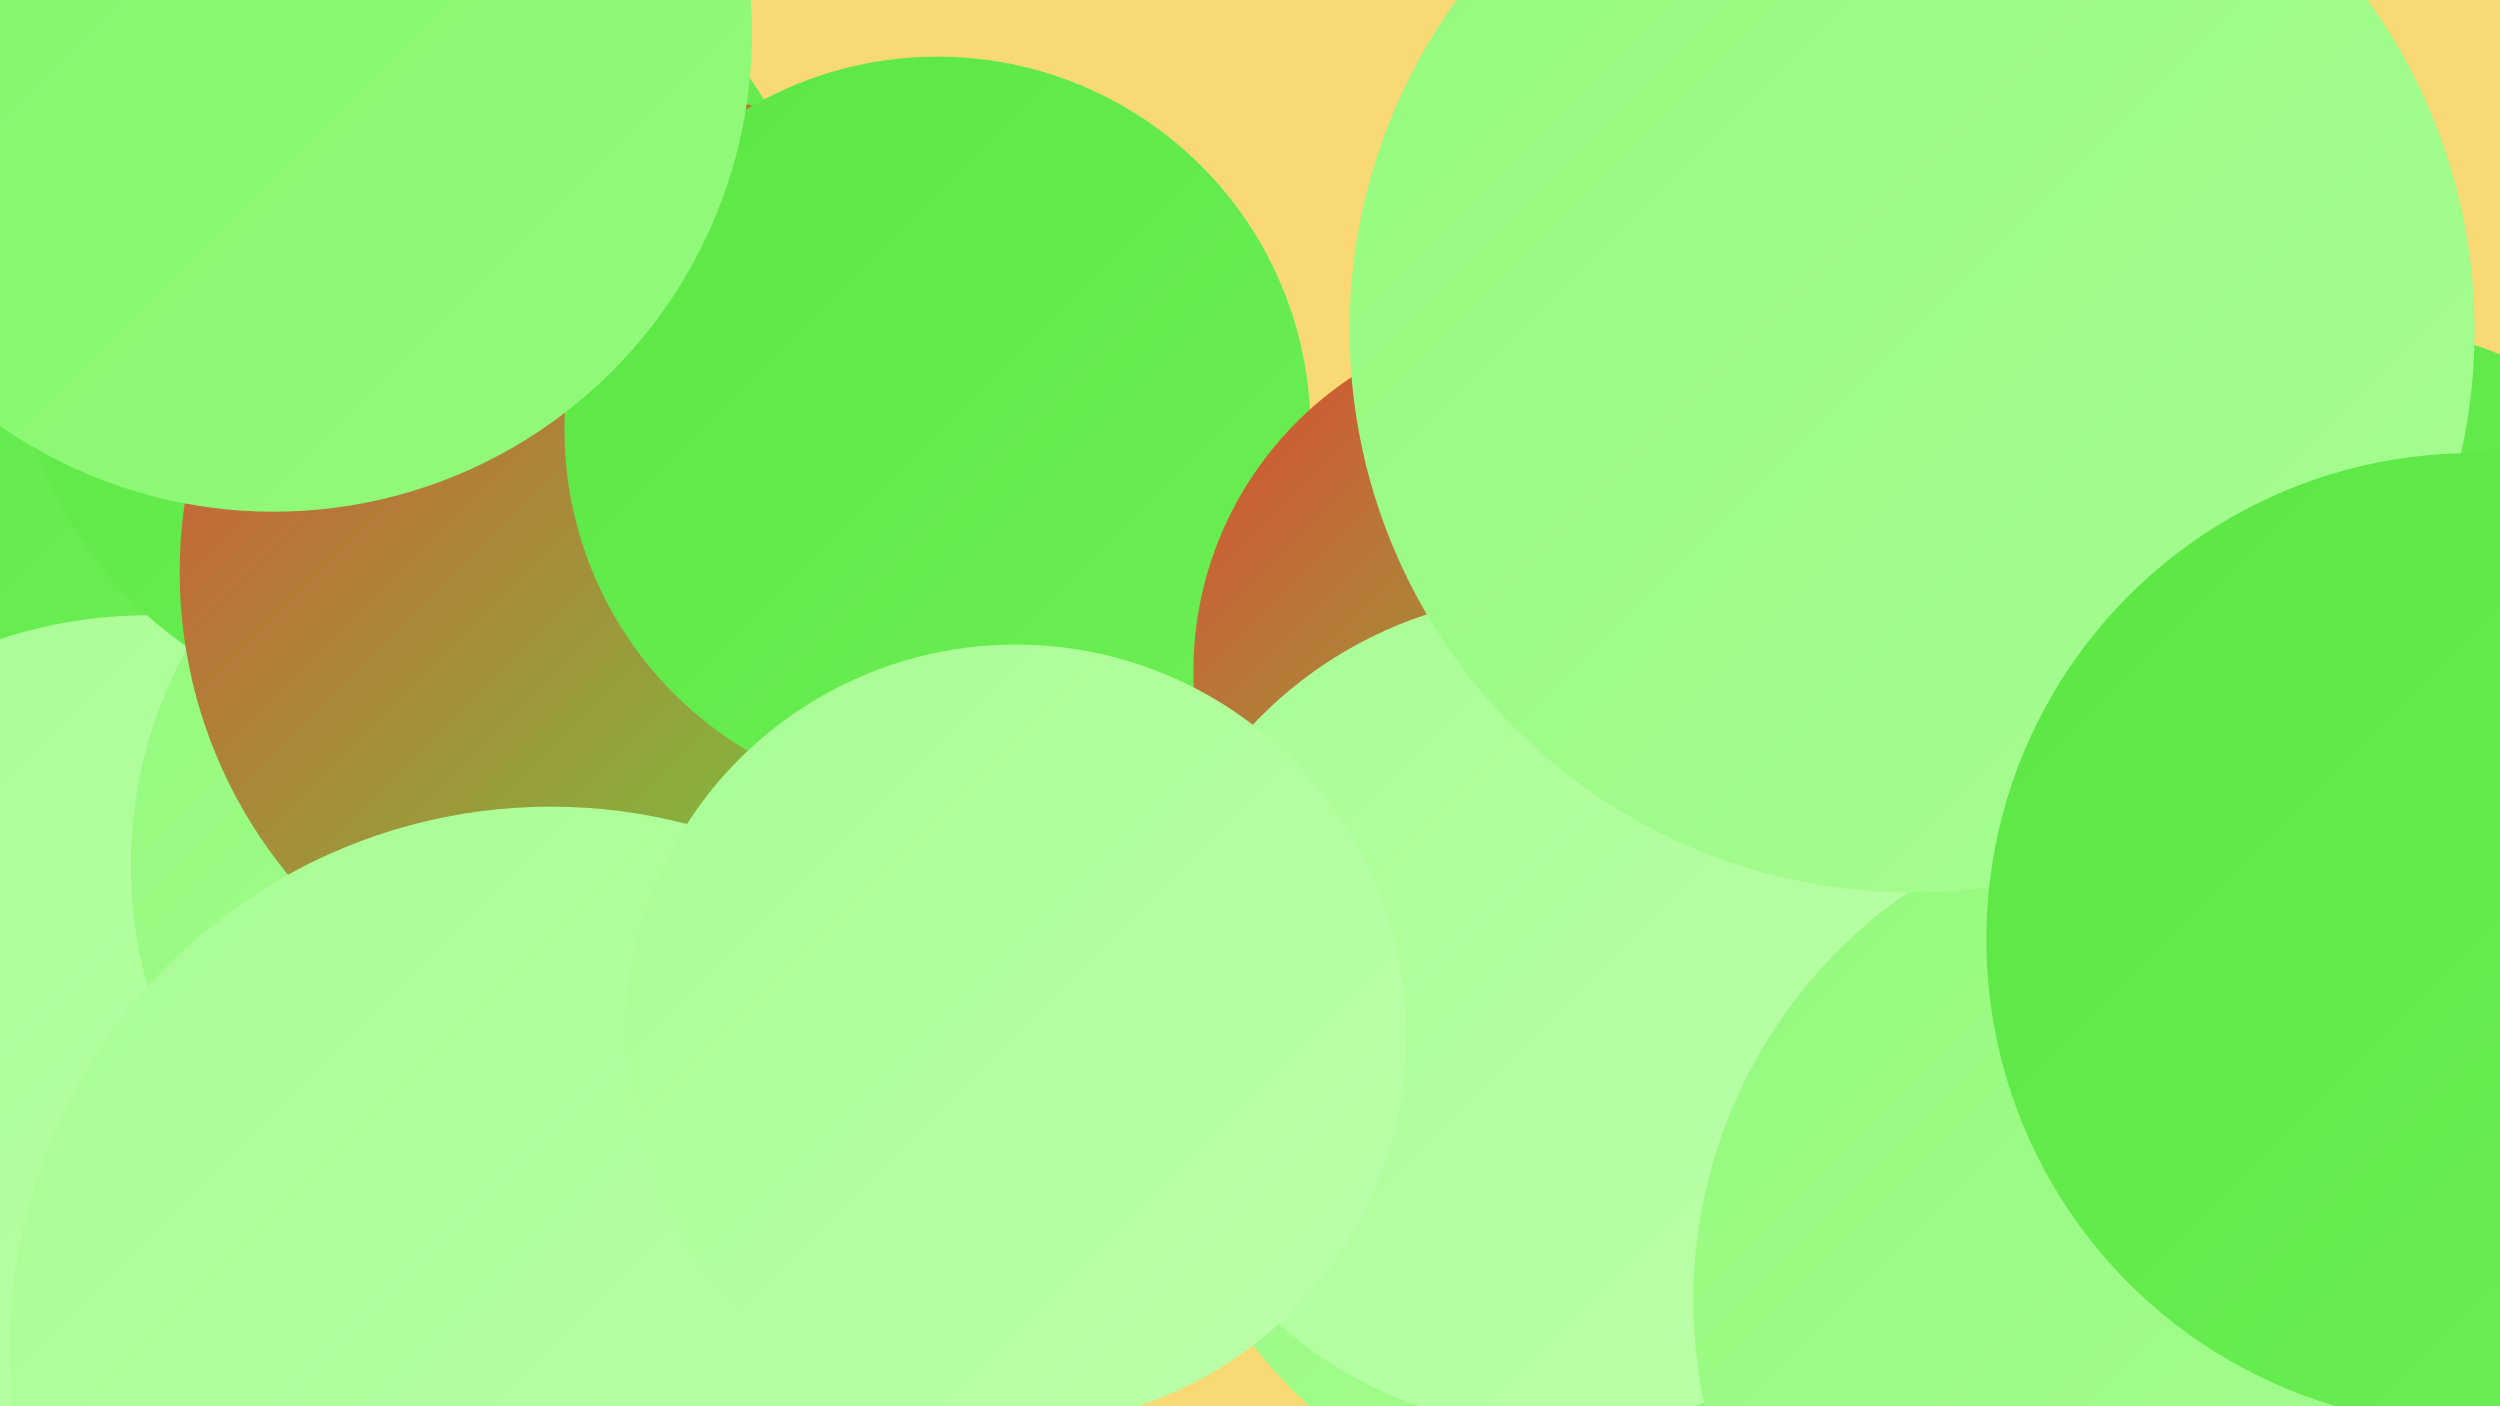 <?xml version="1.0" encoding="UTF-8"?><svg width="1280" height="720" xmlns="http://www.w3.org/2000/svg"><defs><linearGradient id="grad0" x1="0%" y1="0%" x2="100%" y2="100%"><stop offset="0%" style="stop-color:#df4832;stop-opacity:1" /><stop offset="100%" style="stop-color:#5ae743;stop-opacity:1" /></linearGradient><linearGradient id="grad1" x1="0%" y1="0%" x2="100%" y2="100%"><stop offset="0%" style="stop-color:#5ae743;stop-opacity:1" /><stop offset="100%" style="stop-color:#6def55;stop-opacity:1" /></linearGradient><linearGradient id="grad2" x1="0%" y1="0%" x2="100%" y2="100%"><stop offset="0%" style="stop-color:#6def55;stop-opacity:1" /><stop offset="100%" style="stop-color:#80f568;stop-opacity:1" /></linearGradient><linearGradient id="grad3" x1="0%" y1="0%" x2="100%" y2="100%"><stop offset="0%" style="stop-color:#80f568;stop-opacity:1" /><stop offset="100%" style="stop-color:#94fa7d;stop-opacity:1" /></linearGradient><linearGradient id="grad4" x1="0%" y1="0%" x2="100%" y2="100%"><stop offset="0%" style="stop-color:#94fa7d;stop-opacity:1" /><stop offset="100%" style="stop-color:#a8fd93;stop-opacity:1" /></linearGradient><linearGradient id="grad5" x1="0%" y1="0%" x2="100%" y2="100%"><stop offset="0%" style="stop-color:#a8fd93;stop-opacity:1" /><stop offset="100%" style="stop-color:#bdffab;stop-opacity:1" /></linearGradient><linearGradient id="grad6" x1="0%" y1="0%" x2="100%" y2="100%"><stop offset="0%" style="stop-color:#bdffab;stop-opacity:1" /><stop offset="100%" style="stop-color:#df4832;stop-opacity:1" /></linearGradient></defs><rect width="1280" height="720" fill="#f8d973" /><circle cx="1208" cy="352" r="185" fill="url(#grad1)" /><circle cx="6" cy="139" r="210" fill="url(#grad1)" /><circle cx="89" cy="555" r="183" fill="url(#grad4)" /><circle cx="76" cy="558" r="243" fill="url(#grad5)" /><circle cx="836" cy="538" r="246" fill="url(#grad4)" /><circle cx="295" cy="443" r="228" fill="url(#grad4)" /><circle cx="214" cy="160" r="208" fill="url(#grad1)" /><circle cx="336" cy="293" r="244" fill="url(#grad0)" /><circle cx="975" cy="211" r="196" fill="url(#grad2)" /><circle cx="282" cy="690" r="277" fill="url(#grad5)" /><circle cx="480" cy="220" r="191" fill="url(#grad1)" /><circle cx="883" cy="636" r="180" fill="url(#grad3)" /><circle cx="792" cy="344" r="181" fill="url(#grad0)" /><circle cx="140" cy="17" r="245" fill="url(#grad3)" /><circle cx="797" cy="518" r="214" fill="url(#grad5)" /><circle cx="520" cy="530" r="200" fill="url(#grad5)" /><circle cx="1121" cy="666" r="254" fill="url(#grad4)" /><circle cx="966" cy="112" r="245" fill="url(#grad0)" /><circle cx="979" cy="169" r="288" fill="url(#grad4)" /><circle cx="1266" cy="481" r="249" fill="url(#grad1)" /></svg>